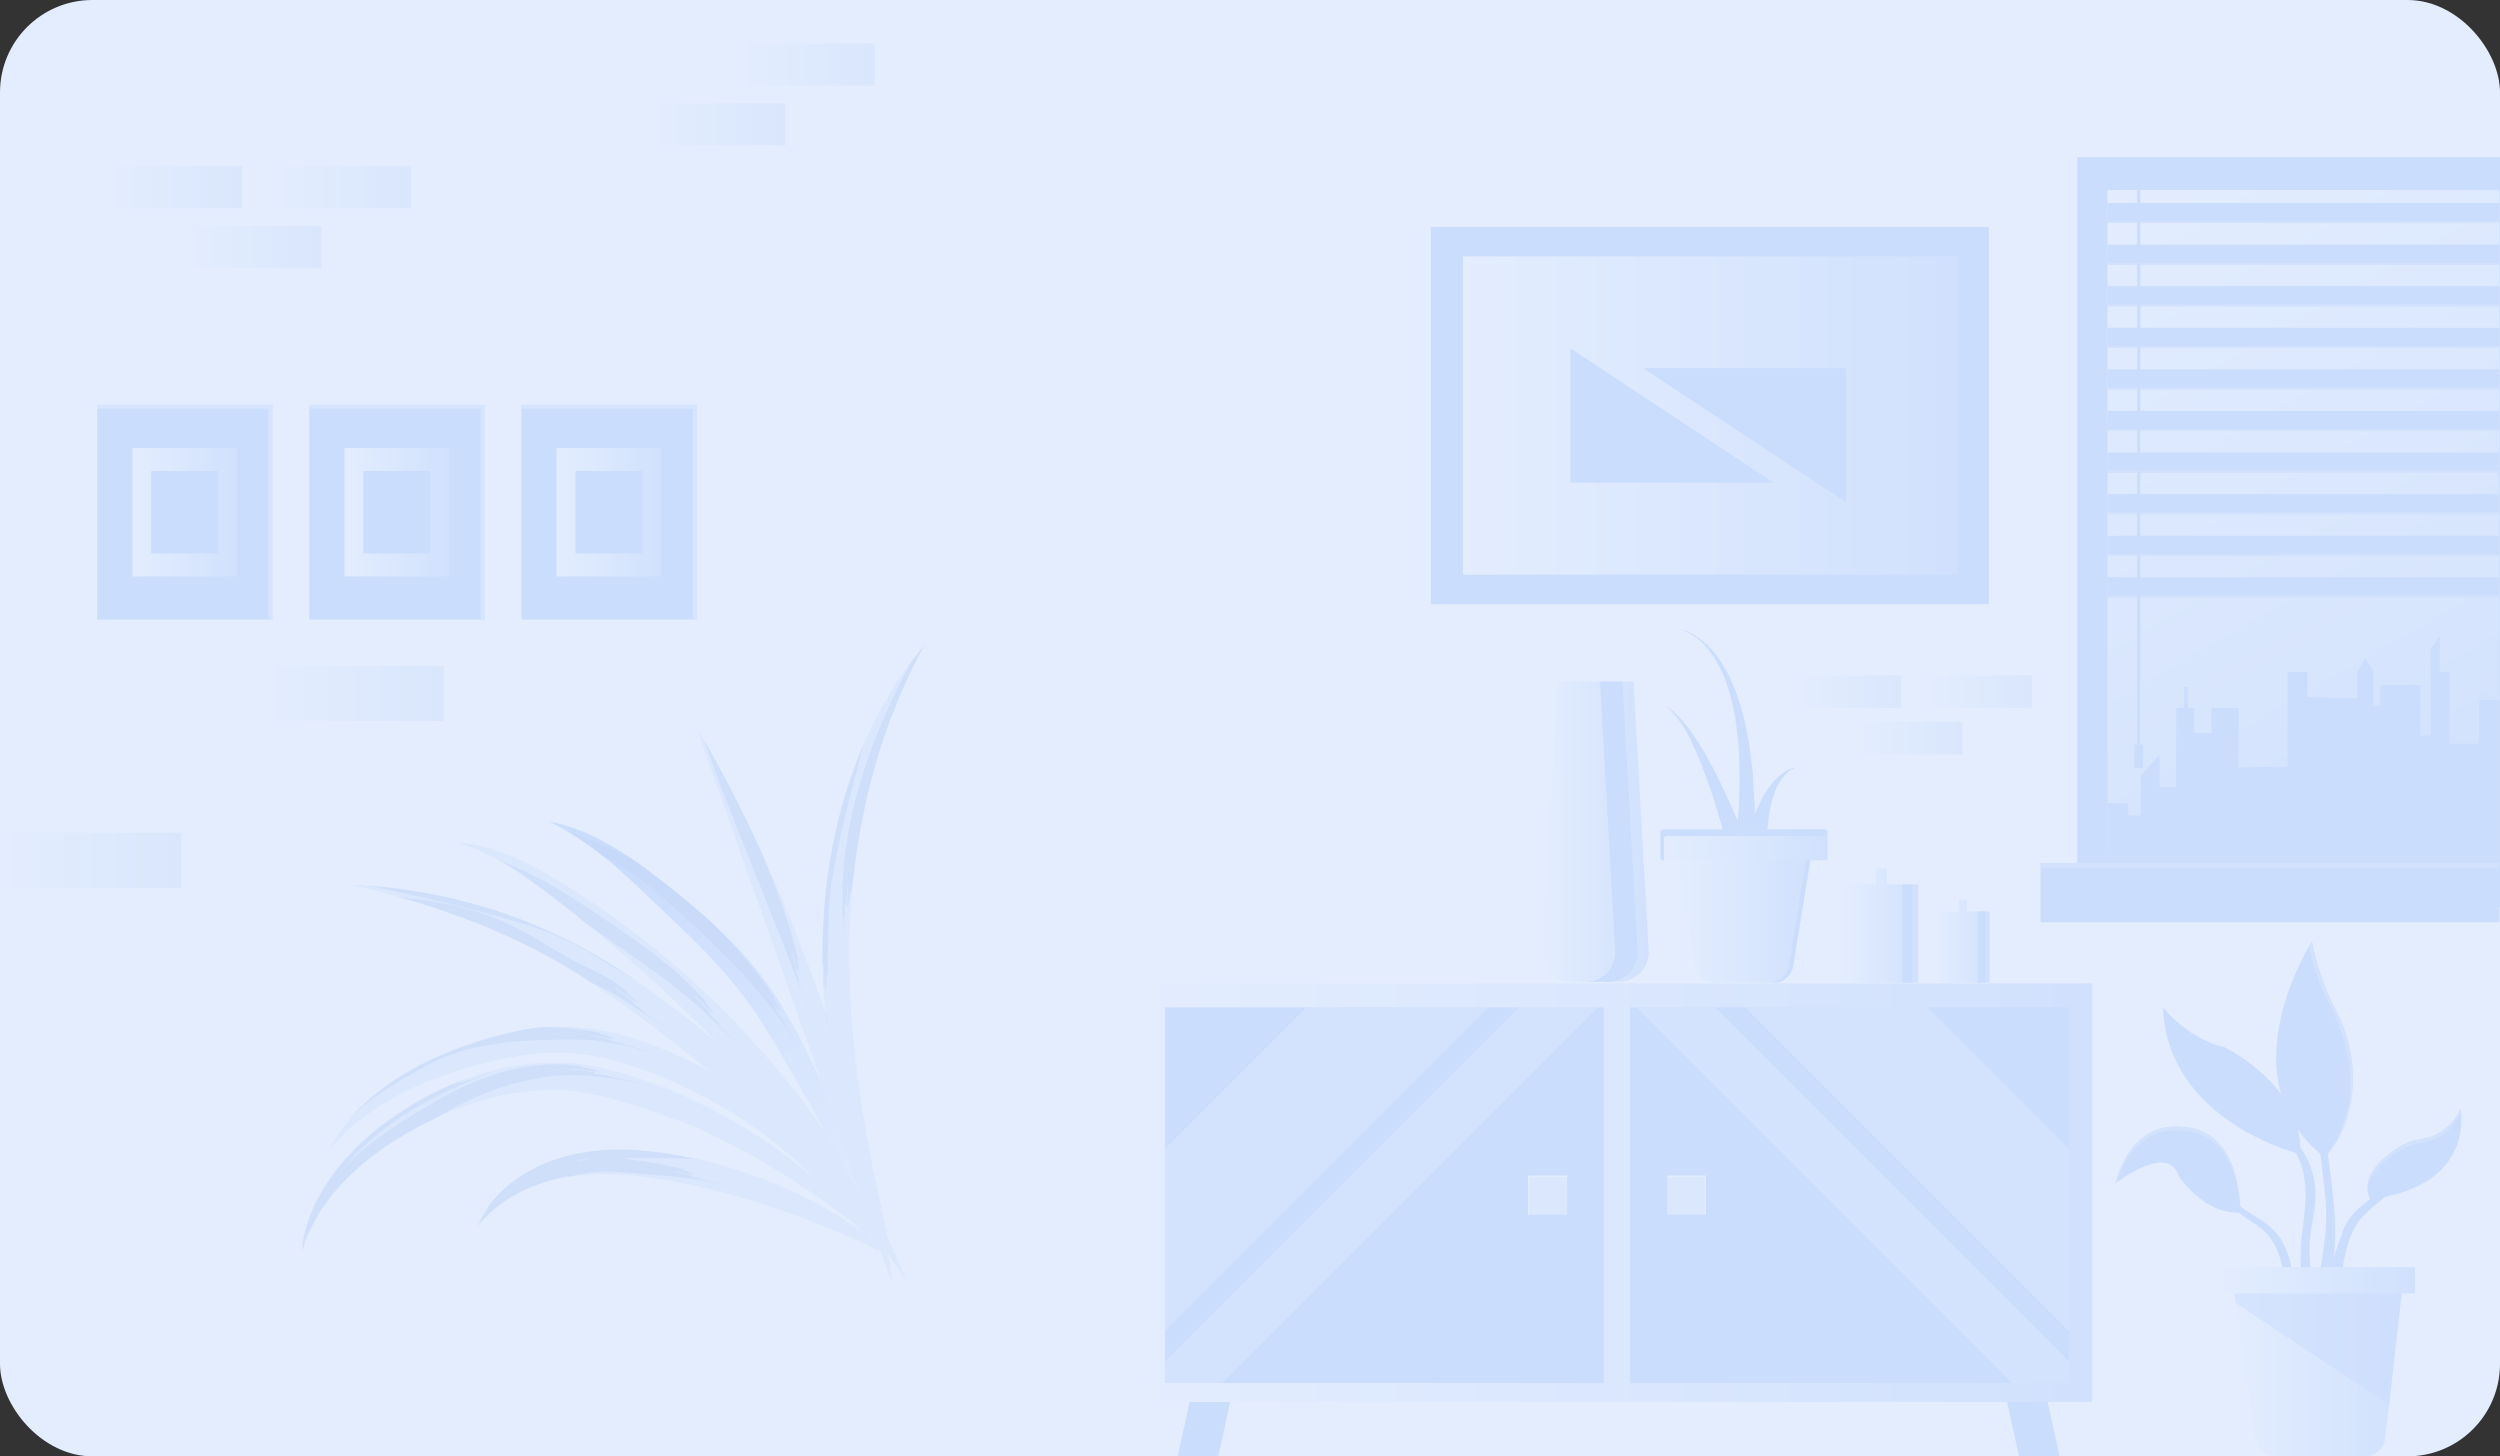 <?xml version="1.0" encoding="UTF-8"?> <svg xmlns="http://www.w3.org/2000/svg" xmlns:xlink="http://www.w3.org/1999/xlink" viewBox="0 0 404.56 235.67"><rect x="0" y="0" width="404.56" height="235.67" fill="#333333" stroke="none"/> <defs> <style>.cls-1{fill:#e3edfe;}.cls-2,.cls-6{opacity:0.5;}.cls-3{fill:#d1e1fc;}.cls-4{fill:url(#linear-gradient);}.cls-5,.cls-6{fill:#a7c1ee;}.cls-17,.cls-7{fill:#b3cdfa;}.cls-8{fill:url(#linear-gradient-2);}.cls-9{opacity:0.34;}.cls-10{fill:url(#linear-gradient-3);}.cls-11{fill:url(#linear-gradient-4);}.cls-12{fill:url(#linear-gradient-5);}.cls-13{fill:url(#linear-gradient-6);}.cls-14{fill:url(#linear-gradient-7);}.cls-15{fill:#c2d7fb;}.cls-16{fill:url(#linear-gradient-8);}.cls-17{opacity:0.57;}.cls-18{fill:url(#linear-gradient-9);}.cls-19{fill:url(#linear-gradient-10);}.cls-20{fill:url(#linear-gradient-11);}.cls-21{fill:#cadcfb;}.cls-22{fill:url(#linear-gradient-12);}.cls-23{fill:url(#linear-gradient-13);}.cls-24{fill:url(#linear-gradient-14);}.cls-25{fill:url(#linear-gradient-15);}.cls-26{fill:url(#linear-gradient-16);}.cls-27{fill:url(#linear-gradient-17);}.cls-28{fill:url(#linear-gradient-18);}.cls-29{fill:url(#linear-gradient-19);}.cls-30{fill:url(#linear-gradient-20);}.cls-31{fill:url(#linear-gradient-21);}.cls-32{fill:url(#linear-gradient-22);}.cls-33{fill:url(#linear-gradient-23);}.cls-34{fill:url(#linear-gradient-24);}</style> <linearGradient id="linear-gradient" x1="2377.07" y1="-2845.79" x2="2363.62" y2="-2924.54" gradientTransform="matrix(0.88, -0.47, 0.47, 0.88, -603.21, 3824.98)" gradientUnits="userSpaceOnUse"> <stop offset="0" stop-color="#e3edfe"></stop> <stop offset="1" stop-color="#b3cdfa"></stop> </linearGradient> <linearGradient id="linear-gradient-2" x1="184.39" y1="193.01" x2="338.59" y2="193.01" gradientUnits="userSpaceOnUse"> <stop offset="0" stop-color="#e3edfe"></stop> <stop offset="1" stop-color="#bfd5fb"></stop> </linearGradient> <linearGradient id="linear-gradient-3" x1="249.58" y1="134.59" x2="266.84" y2="134.59" xlink:href="#linear-gradient-2"></linearGradient> <linearGradient id="linear-gradient-4" x1="271.39" y1="148.96" x2="293.06" y2="148.96" xlink:href="#linear-gradient-2"></linearGradient> <linearGradient id="linear-gradient-5" x1="268.69" y1="136.73" x2="295.75" y2="136.73" xlink:href="#linear-gradient-2"></linearGradient> <linearGradient id="linear-gradient-6" x1="236.74" y1="67.24" x2="316.66" y2="67.24" xlink:href="#linear-gradient-2"></linearGradient> <linearGradient id="linear-gradient-7" x1="340.71" y1="29.31" x2="404.91" y2="141.43" xlink:href="#linear-gradient-2"></linearGradient> <linearGradient id="linear-gradient-8" x1="361.1" y1="220.96" x2="388.99" y2="220.96" xlink:href="#linear-gradient-2"></linearGradient> <linearGradient id="linear-gradient-9" x1="359.28" y1="207.19" x2="390.81" y2="207.19" xlink:href="#linear-gradient-2"></linearGradient> <linearGradient id="linear-gradient-10" x1="298.54" y1="149.79" x2="310.42" y2="149.79" xlink:href="#linear-gradient-2"></linearGradient> <linearGradient id="linear-gradient-11" x1="313.34" y1="152.33" x2="321.96" y2="152.33" xlink:href="#linear-gradient-2"></linearGradient> <linearGradient id="linear-gradient-12" x1="90.07" y1="82.89" x2="107.02" y2="82.89" xlink:href="#linear-gradient-2"></linearGradient> <linearGradient id="linear-gradient-13" x1="55.75" y1="82.89" x2="72.7" y2="82.89" xlink:href="#linear-gradient-2"></linearGradient> <linearGradient id="linear-gradient-14" x1="21.43" y1="82.89" x2="38.38" y2="82.89" xlink:href="#linear-gradient-2"></linearGradient> <linearGradient id="linear-gradient-15" x1="17.01" y1="30.28" x2="39.18" y2="30.28" gradientUnits="userSpaceOnUse"> <stop offset="0" stop-color="#e3edfe"></stop> <stop offset="1" stop-color="#d9e6fc"></stop> </linearGradient> <linearGradient id="linear-gradient-16" x1="29.82" y1="39.98" x2="52" y2="39.98" xlink:href="#linear-gradient-15"></linearGradient> <linearGradient id="linear-gradient-17" x1="42.73" y1="112.22" x2="71.81" y2="112.22" xlink:href="#linear-gradient-15"></linearGradient> <linearGradient id="linear-gradient-18" x1="0.24" y1="139.23" x2="29.32" y2="139.23" xlink:href="#linear-gradient-15"></linearGradient> <linearGradient id="linear-gradient-19" x1="44.33" y1="30.28" x2="66.51" y2="30.28" xlink:href="#linear-gradient-15"></linearGradient> <linearGradient id="linear-gradient-20" x1="104.88" y1="20.13" x2="127.06" y2="20.13" xlink:href="#linear-gradient-15"></linearGradient> <linearGradient id="linear-gradient-21" x1="119.39" y1="10.43" x2="141.57" y2="10.43" xlink:href="#linear-gradient-15"></linearGradient> <linearGradient id="linear-gradient-22" x1="290.48" y1="111.93" x2="307.66" y2="111.93" xlink:href="#linear-gradient-15"></linearGradient> <linearGradient id="linear-gradient-23" x1="300.41" y1="119.43" x2="317.58" y2="119.43" xlink:href="#linear-gradient-15"></linearGradient> <linearGradient id="linear-gradient-24" x1="311.65" y1="111.93" x2="328.82" y2="111.93" xlink:href="#linear-gradient-15"></linearGradient> </defs> <title>Ресурс 4</title> <g id="Слой_2" data-name="Слой 2"> <g id="Graphics"> <g id="room"> <rect class="cls-1" width="404.56" height="235.67" rx="14.96" ry="14.96"></rect> <g id="_Группа_" data-name="&lt;Группа&gt;" class="cls-2"> <path id="_Контур_" data-name="&lt;Контур&gt;" class="cls-3" d="M48.74,202.63l.16-1.28a13.63,13.63,0,0,1,.29-1.53c.07-.3.13-.63.23-1l.34-1.08a24.68,24.68,0,0,1,2.41-5.24,33.75,33.75,0,0,1,4.59-6c.46-.52,1-1,1.5-1.49s1.08-1,1.63-1.47c1.14-1,2.36-1.9,3.66-2.8l1-.68,1-.65.52-.33.53-.32,1-.61c1.46-.85,3-1.6,4.55-2.33A45.74,45.74,0,0,1,77.12,174a38.76,38.76,0,0,1,5.3-1.37A37.46,37.46,0,0,1,88,172l1.42,0,1.42,0h.36l.36,0,.33,0,.37,0c.49,0,.95.1,1.42.16a55.34,55.34,0,0,1,10.68,2.7c1.68.59,3.42,1.23,5,1.93l1.21.51,1.19.54c.79.37,1.58.72,2.33,1.12a84.64,84.64,0,0,1,8.53,4.88c2.63,1.68,5,3.45,7.11,5.13,1,.86,2.07,1.66,3,2.49l1.35,1.19,1.24,1.16c.81.74,1.55,1.45,2.21,2.13l1,1,.85.9c1.09,1.13,1.89,2.07,2.45,2.7l.84,1-1-.8-1.2-1-1.65-1.28-1-.76-1.09-.8-1.17-.88c-.4-.3-.83-.6-1.27-.92l-1.36-1-1.46-1c-1-.69-2.06-1.38-3.17-2.11-2.23-1.42-4.67-2.93-7.33-4.37s-5.48-2.9-8.48-4.2c-.74-.35-1.52-.63-2.28-1L109,181.1l-1.18-.45c-.79-.3-1.58-.61-2.37-.86l-1.19-.41c-.4-.14-.79-.28-1.22-.4a57.54,57.54,0,0,0-10-2.41l-1.24-.15-.3,0-.33,0-.31,0h-.31l-1.25,0H88.12a37.35,37.35,0,0,0-5,.47,46.15,46.15,0,0,0-9.46,2.69c-1.49.6-3,1.26-4.34,1.93l-1.07.54-.51.26-.5.28-1,.55-1,.57a47.24,47.24,0,0,0-6.84,4.83,36.63,36.63,0,0,0-4.95,5.07,28,28,0,0,0-3,4.63l-.48,1c-.15.31-.26.61-.38.88a13.24,13.24,0,0,0-.55,1.44Z"></path> <path id="_Контур_2" data-name="&lt;Контур&gt;" class="cls-3" d="M53.18,186.19l.6-1.06.33-.57c.12-.21.28-.43.44-.67a18.86,18.86,0,0,1,1.17-1.62l.74-.93c.27-.32.57-.63.87-1a14.1,14.1,0,0,1,1-1c.35-.34.72-.7,1.1-1.06a39.63,39.63,0,0,1,5.68-4.22,51,51,0,0,1,7.48-3.77,66.67,66.67,0,0,1,8.88-2.89,44.23,44.23,0,0,1,4.92-1c.85-.12,1.71-.21,2.58-.27l.66,0,.69,0h1.28A39.77,39.77,0,0,1,102,167.88c.84.25,1.67.53,2.49.81l.61.22.35.13.29.11,1.17.46c.78.31,1.56.6,2.36,1s1.6.71,2.37,1.09l2.27,1.16c.75.39,1.47.83,2.2,1.24l1.08.63,1,.67,1,.67c.35.22.68.44,1,.69a68.55,68.55,0,0,1,7.3,5.82c1.06,1,2.13,2,3.06,3l1.39,1.5,1.28,1.51c.85,1,1.56,2,2.27,2.91.36.46.67.94,1,1.4l.9,1.34c1.12,1.76,2,3.33,2.7,4.66s1.15,2.39,1.48,3.11l.49,1.12-.7-1c-.45-.65-1.1-1.61-2-2.78s-2-2.56-3.31-4.12-2.87-3.22-4.67-4.94L130.15,189l-1.47-1.31c-1-.91-2.08-1.75-3.16-2.65a77.55,77.55,0,0,0-15.62-9.55c-1.47-.64-2.87-1.27-4.48-1.86l-1.18-.45-.29-.11-.24-.08-.58-.2c-.77-.26-1.54-.51-2.32-.74a39,39,0,0,0-9.31-1.71H89.16c-.77,0-1.54.07-2.3.15-1.53.15-3.05.4-4.56.69a68.4,68.4,0,0,0-16,5.11,44.76,44.76,0,0,0-5.85,3.33c-.81.59-1.59,1.12-2.26,1.68-.34.28-.67.53-1,.79l-.85.77c-.55.48-1,1-1.39,1.36-.2.2-.39.38-.55.57l-.43.5Z"></path> <path id="_Контур_3" data-name="&lt;Контур&gt;" class="cls-3" d="M56.91,143.19l1.25.06c.81,0,2,.11,3.53.26s3.37.34,5.47.7c1.05.16,2.17.38,3.35.59s2.41.51,3.68.82a83.62,83.62,0,0,1,17,6.15l.56.27.14.07.16.08.27.14,1.09.57c.73.39,1.49.82,2.24,1.24,1.48.85,3,1.73,4.41,2.68,2.93,1.87,5.78,3.92,8.57,6s5.5,4.31,8.13,6.49c1.32,1.09,2.61,2.17,3.9,3.26s2.56,2.19,3.77,3.34a64.17,64.17,0,0,1,6.45,7.11c1.87,2.38,3.54,4.65,5,6.8.75,1.08,1.45,2.12,2.1,3.13s1.24,2,1.78,2.89c1.1,1.83,2,3.48,2.63,4.85s1.14,2.48,1.46,3.23l.46,1.16-.68-1-.83-1.25-1.15-1.66c-.87-1.24-2-2.7-3.26-4.35s-2.81-3.46-4.5-5.42c-.85-1-1.72-2-2.66-3s-1.88-2.12-2.88-3.19a74,74,0,0,0-6.54-6.37q-1.81-1.53-3.77-3.07l-4-3.13c-2.68-2.1-5.37-4.25-8.11-6.31s-5.49-4.09-8.26-6c-1.39-.94-2.78-1.84-4.17-2.71-.7-.42-1.37-.84-2.08-1.25l-1.07-.62-.26-.15-.11-.07-.13-.07-.52-.29A107.91,107.91,0,0,0,73.47,148c-4.84-1.75-9-2.89-11.93-3.67-1.47-.36-2.62-.68-3.42-.86Z"></path> <path id="_Контур_4" data-name="&lt;Контур&gt;" class="cls-3" d="M74.19,136.4l.3,0c.2,0,.49,0,.87.08a23.46,23.46,0,0,1,3.28.65,32.66,32.66,0,0,1,4.91,1.77,60.93,60.93,0,0,1,6,3.15c.57.33,1.06.65,1.61,1l1.64,1,1.69,1.07,1.73,1.17L98,147.53c.6.41,1.21.83,1.8,1.27,1.19.87,2.4,1.78,3.63,2.7,2.41,1.91,4.89,3.9,7.29,6.06,1.23,1.05,2.41,2.17,3.6,3.3l1.78,1.69,1.73,1.75,1.72,1.76c.57.59,1.11,1.2,1.67,1.8,1.1,1.21,2.22,2.39,3.25,3.64s2.1,2.44,3.08,3.68l2.88,3.69c.91,1.24,1.8,2.46,2.65,3.67l.64.9.61.91,1.18,1.78,1.14,1.74c.37.58.72,1.15,1.06,1.72.68,1.14,1.35,2.22,2,3.28l1.7,3.09c.53,1,1,1.91,1.47,2.81.87,1.79,1.66,3.34,2.22,4.65s1,2.34,1.31,3l.45,1.08-.67-1c-.42-.63-1.07-1.55-1.84-2.74-.38-.6-.83-1.24-1.33-1.94s-1-1.46-1.57-2.27c-.28-.4-.56-.83-.86-1.25l-.95-1.31-2-2.82-2.26-3c-.4-.52-.78-1.06-1.19-1.59L132.82,188c-1.67-2.2-3.54-4.43-5.44-6.77l-3-3.48c-.49-.6-1-1.16-1.55-1.74l-1.57-1.76c-1-1.2-2.16-2.31-3.24-3.49-.55-.58-1.08-1.18-1.64-1.74l-1.69-1.71L113,165.63,111.3,164c-1.16-1.1-2.27-2.24-3.44-3.29l-1.73-1.6c-.57-.54-1.14-1.07-1.72-1.57l-3.43-3c-1.15-1-2.29-1.91-3.39-2.85s-2.23-1.79-3.29-2.67l-1.58-1.28-1.59-1.21-3-2.3c-1.93-1.45-3.72-2.72-5.36-3.76A38.7,38.7,0,0,0,78.35,138a30.92,30.92,0,0,0-3-1.21Z"></path> <path id="_Контур_5" data-name="&lt;Контур&gt;" class="cls-4" d="M88.86,132.94l.92.19c.3.06.66.15,1.09.27l.7.19.77.25a30.76,30.76,0,0,1,3.84,1.57,45.35,45.35,0,0,1,4.69,2.66c1.66,1.07,3.4,2.31,5.17,3.67s3.6,2.81,5.48,4.38,3.78,3.24,5.63,5.05a64.65,64.65,0,0,1,5.34,5.84,56.3,56.3,0,0,1,4.49,6.56c.67,1.12,1.29,2.24,1.88,3.35l.88,1.66.83,1.63c1.1,2.19,2.09,4.32,3,6.37s1.69,4,2.39,5.82,1.29,3.5,1.79,5,.89,2.82,1.22,3.91.54,2,.7,2.54l.23.91-.46-.81c-.28-.54-.74-1.31-1.26-2.31l-4.49-8.19c-.93-1.69-1.94-3.51-3-5.42s-2.24-3.93-3.44-6l-1.86-3.14q-1-1.57-1.94-3.15a65.94,65.94,0,0,0-4.29-6c-.77-1-1.57-1.93-2.4-2.85s-1.67-1.85-2.53-2.74-1.73-1.76-2.6-2.63L109,149l-5-4.76c-1.6-1.51-3.12-2.9-4.56-4.14a52.58,52.58,0,0,0-7.4-5.45c-.48-.28-.92-.53-1.3-.74s-.71-.39-1-.52Z"></path> <path id="_Контур_6" data-name="&lt;Контур&gt;" class="cls-3" d="M112.94,118.11l.55.92c.35.61.88,1.49,1.51,2.63s1.42,2.52,2.26,4.13l1.35,2.57c.47.91.94,1.87,1.44,2.87s1,2,1.53,3.14l1.58,3.38c1.08,2.32,2.15,4.81,3.25,7.37.54,1.29,1.08,2.6,1.62,3.94s1.07,2.69,1.6,4.06c1.08,2.73,2.07,5.54,3.09,8.34s1.94,5.64,2.81,8.44c.45,1.4.89,2.78,1.29,4.17l1.2,4.08c.75,2.69,1.46,5.3,2.08,7.79l.88,3.63.77,3.4.67,3.14.55,2.84c.35,1.78.61,3.35.81,4.64s.35,2.31.46,3l.15,1.06-.39-1c-.24-.66-.62-1.61-1.05-2.84l-1.6-4.42-2-5.73-10.69-30.76-10.88-30.69-2-5.74L114.22,122c-.43-1.23-.73-2.21-1-2.88Z"></path> <path id="_Контур_7" data-name="&lt;Контур&gt;" class="cls-3" d="M144.52,204,144,203c-.3-.7-.79-1.71-1.32-3l-.89-2.18c-.32-.8-.64-1.67-1-2.59s-.69-1.93-1.07-3-.72-2.17-1.1-3.33-.73-2.39-1.09-3.66-.72-2.59-1-4c-.69-2.72-1.29-5.63-1.82-8.66-.25-1.52-.5-3.06-.69-4.64s-.37-3.17-.52-4.78c-.27-3.23-.38-6.52-.38-9.82l.07-2.46c0-.8.08-1.64.12-2.47.07-1.67.27-3.29.43-4.9s.4-3.21.7-4.78c.14-.78.26-1.57.42-2.34l.49-2.29a80.47,80.47,0,0,1,2.46-8.57c.45-1.34,1-2.62,1.45-3.86.24-.62.52-1.21.78-1.8l.77-1.72c.56-1.1,1.07-2.16,1.6-3.16s1.07-1.91,1.57-2.77,1-1.64,1.5-2.36,1-1.36,1.36-1.94c.8-1.18,1.55-2,2-2.63l.74-.91-.53,1c-.35.68-.88,1.65-1.48,2.93-.3.64-.66,1.33-1,2.11s-.71,1.62-1.1,2.51l-1.16,2.88-1.18,3.23c-.75,2.27-1.54,4.73-2.2,7.39s-1.28,5.46-1.81,8.38-.89,6-1.2,9.08c-.12,1.55-.25,3.13-.32,4.68,0,.78-.09,1.55-.1,2.37l-.05,2.39c0,3.17.07,6.35.23,9.47s.47,6.2.82,9.17.75,5.84,1.21,8.56.92,5.28,1.37,7.65l.69,3.4.65,3.06,1.11,5,.73,3.21Z"></path> <path id="_Контур_8" data-name="&lt;Контур&gt;" class="cls-3" d="M144.51,203.38l-.76-.35-2.14-1-1.52-.7c-.56-.24-1.16-.52-1.8-.8-1.29-.56-2.74-1.19-4.33-1.84s-3.32-1.32-5.16-2-3.79-1.32-5.82-2-4.14-1.23-6.3-1.79-4.36-1.07-6.58-1.49l-.41-.09-.41-.08-.85-.16-1.64-.28c-1.1-.17-2.2-.34-3.29-.46a48.71,48.71,0,0,0-6.37-.34c-1,0-2,.09-3,.17-.49,0-1,.1-1.45.18l-.36.05h-.06l-.09,0-.19,0-.74.13c-.88.18-1.77.39-2.62.65a25.23,25.23,0,0,0-2.42.85,23.08,23.08,0,0,0-6.85,4.24A21.66,21.66,0,0,0,77.7,198l-.55.63.34-.77c.11-.26.27-.55.47-.91a12.14,12.14,0,0,1,.72-1.18,19,19,0,0,1,2.43-2.9,21.6,21.6,0,0,1,3.94-3,24.92,24.92,0,0,1,2.53-1.33,26.5,26.5,0,0,1,2.89-1.11,30.84,30.84,0,0,1,6.45-1.26,34,34,0,0,1,3.46-.15c1.17,0,2.35,0,3.53.15s2.36.22,3.54.4l1.77.28.86.15.44.08.43.09c2.32.46,4.62,1,6.85,1.7l1.66.51c.55.17,1.09.37,1.63.55,1.08.36,2.13.77,3.17,1.16,2.05.83,4,1.69,5.82,2.6.91.44,1.77.92,2.61,1.37s1.63.92,2.39,1.37,1.47.9,2.14,1.35,1.3.86,1.88,1.28,1.12.81,1.62,1.18l1.34,1c.82.62,1.4,1.17,1.82,1.52Z"></path> <g id="_Группа_2" data-name="&lt;Группа&gt;" class="cls-2"> <path id="_Контур_9" data-name="&lt;Контур&gt;" class="cls-5" d="M149.05,105.43l.53-1-.74.91c-.32.42-.79,1-1.31,1.64q-1.62,3-3.09,6.14A97.25,97.25,0,0,0,139.4,126a70.18,70.18,0,0,0-2.79,13.67,50.64,50.64,0,0,0,.43,13.78l.09.51v0a38.35,38.35,0,0,1-.57-5.7c0-.52.1.52.12,0s0-1.56,0-2.08.14.53.23,0,.18-2.59.3-3.1c.1-.77.11-.51.06.13l-.18,2.45c.08-.51-.05,1,0,1s.1,0,.16-.25.14-.77.3-1.79c.08-.51.12,0,.18,0,.12-1,.26-2,.42-3,.26-2.34.57-4.64,1-6.87.53-2.92,1.1-5.74,1.81-8.38s1.45-5.11,2.2-7.39l1.18-3.23,1.16-2.88c.39-.89.77-1.73,1.1-2.51s.7-1.47,1-2.11C148.17,107.08,148.71,106.1,149.05,105.43Z"></path> <path id="_Контур_10" data-name="&lt;Контур&gt;" class="cls-5" d="M134.15,147.11a40.26,40.26,0,0,1,.57-5.27c.3-1.74.67-3.47,1-5.19.6-2.85,1.38-6,2.18-9.08l1.85-7.14c-.18.4-.36.81-.52,1.23-.49,1.24-1,2.52-1.45,3.86a80.46,80.46,0,0,0-2.46,8.57l-.49,2.29c-.17.77-.28,1.55-.42,2.34-.3,1.57-.48,3.17-.7,4.78s-.35,3.24-.43,4.9c0,.83-.11,1.67-.12,2.47l-.07,2.46c0,2.16.05,4.31.16,6.45,0,0,0,0,.06-.16,0-.59-.16-2.92-.1-3.5,0-.88,0-.59.08.14l.14,2.77c0-.59.07,1.16.13,1.16s.16,0,.19-2.34c0-.58.12,0,.18,0,0-1.74,0-3.51.07-5.32S134.07,148.89,134.15,147.11Z"></path> <path id="_Контур_11" data-name="&lt;Контур&gt;" class="cls-5" d="M133.51,163.4l.06.66a28.85,28.85,0,0,0,1.14,3.61l.22.54h0A29,29,0,0,1,133.51,163.4Z"></path> <path id="_Контур_12" data-name="&lt;Контур&gt;" class="cls-5" d="M134.94,168.22h0l0,.14Z"></path> </g> <g id="_Группа_3" data-name="&lt;Группа&gt;" class="cls-2"> <path id="_Контур_13" data-name="&lt;Контур&gt;" class="cls-5" d="M121.5,139.57c1.59,4,3.19,7.93,4.74,11.9s3.06,7.94,4.57,11.91l.18.45v0c-.34-.91-.66-1.82-1-2.68s-.59-1.65-.81-2.34c-.16-.46.23.43.12,0s-.45-1.38-.61-1.83.3.41.22-.07-.7-2.31-.79-2.79c-.19-.7-.09-.48.11.09s.48,1.5.69,2.19c-.09-.48.28.93.33.91s.18-.05-.24-2c-.1-.48.11,0,.17-.05-.35-1.42-.77-2.84-1.18-4.29s-.88-2.89-1.39-4.32c-1-2.87-2.09-5.69-3.25-8.36l0-.09-.21-.47-1.58-3.38c-.52-1.09-1-2.13-1.53-3.14s-1-2-1.44-2.87l-1.35-2.57c-.85-1.61-1.62-3-2.26-4.13-.37-.68-.71-1.26-1-1.75q1.34,3.88,2.81,7.73C118.32,131.63,119.91,135.6,121.5,139.57Z"></path> <path id="_Контур_14" data-name="&lt;Контур&gt;" class="cls-5" d="M131,163.88l0,.07Z"></path> </g> <path id="_Контур_15" data-name="&lt;Контур&gt;" class="cls-6" d="M114.18,148.4c-.89-.79-1.78-1.56-2.67-2.3-1.87-1.57-3.71-3-5.48-4.38-1.32-1-2.61-2-3.87-2.81A46.4,46.4,0,0,0,96,136.08c-1.3-.52-3.29-1.32-4.57-1.76l.25.15.6.23-.53-.19.19.11a47.51,47.51,0,0,1,5.52,3.89l1.1.59a41.74,41.74,0,0,1,6.08,4c1.89,1.53,3.76,3.21,5.62,4.86a137.9,137.9,0,0,1,10.61,10.42,75.87,75.87,0,0,1,8.85,11.86l.3.48.06.13-.06-.13c-1.12-2-2.35-3.85-3.27-5.27-.31-.47.38.43.1-.07s-1-1.39-1.27-1.86.45.38.19-.13c-.13-.25-.53-.84-.93-1.42s-.84-1.14-1-1.39c-.48-.7-.29-.49.14.07s1.09,1.48,1.57,2.18c-.14-.25,0,0,.22.28a6,6,0,0,0,.44.64c.08-.05.18-.12-1-2.08-.29-.5.1-.07.14-.1a63,63,0,0,0-6.47-8.36C117.44,151.53,115.83,149.92,114.18,148.4Z"></path> <g id="_Группа_4" data-name="&lt;Группа&gt;" class="cls-2"> <path id="_Контур_16" data-name="&lt;Контур&gt;" class="cls-5" d="M120.58,170h0l.09.1Z"></path> <path id="_Контур_17" data-name="&lt;Контур&gt;" class="cls-5" d="M109.28,159.75c3.81,3,7.31,6.51,10.89,9.86l.41.38h0c-1.61-1.56-3.21-3.12-4.38-4.31-.4-.39.45.34.09-.08L114.71,164c-.34-.45.51.29.17-.16s-1.95-2-2.31-2.43c-.58-.6-.36-.43.15,0s1.31,1.27,1.89,1.87c-.35-.44.77.81.81.78s.15-.14-1.31-1.85c-.36-.43.08-.09.13-.13a58.85,58.85,0,0,0-7.66-7.11c-2.79-2.16-5.62-4.17-8.42-6-2.33-1.56-4.89-3.32-7.56-4.92a59.16,59.16,0,0,0-8-4.08l-1.7-.72q.91.51,1.89,1.14c1.65,1,3.44,2.31,5.36,3.76l3,2.3,1.59,1.21L94.29,149l.45.36,2.56,1.8,6.07,4.27C105.39,156.81,107.38,158.23,109.28,159.75Z"></path> </g> <g id="_Группа_5" data-name="&lt;Группа&gt;" class="cls-2"> <path id="_Контур_18" data-name="&lt;Контур&gt;" class="cls-5" d="M109.19,163.31s0,0,0,0h0Z"></path> <path id="_Контур_19" data-name="&lt;Контур&gt;" class="cls-5" d="M109.08,167h0l0,0Z"></path> <path id="_Контур_20" data-name="&lt;Контур&gt;" class="cls-5" d="M109.08,167h0c-1.85-1.17-3.69-2.36-5-3.3-.45-.31.5.24.07-.1l-1.79-1.25c-.4-.38.54.19.14-.19s-2.18-1.64-2.61-2c-.67-.48-.42-.36.15,0s1.46,1,2.12,1.51c-.4-.37.87.66.9.62s.12-.15-1.55-1.59c-.42-.36.07-.1.1-.14-.65-.52-1.32-1-2-1.52a22.29,22.29,0,0,0-2.25-1.34c-1.54-.81-3.1-1.48-4.54-2.26-2.92-1.56-5.74-3.49-8.71-5a42.23,42.23,0,0,0-4-1.86,40.51,40.51,0,0,0-4.34-1.46,57,57,0,0,0-8.65-1.64c-.7-.08-1.59-.2-2.48-.29,2.52.71,5.53,1.62,8.87,2.83a107.9,107.9,0,0,1,15.9,7.15l.52.29.13.07.11.07.26.15,1.07.62c.71.41,1.38.83,2.08,1.25L96,159.18l.39.16a24.09,24.09,0,0,1,3.12,1.59c1,.61,2,1.28,3,1.93,2,1.31,4,2.6,6.09,3.85Z"></path> <path id="_Контур_21" data-name="&lt;Контур&gt;" class="cls-5" d="M61.69,143.5c-.76-.07-1.43-.13-2-.17,3.58.74,7.15,1.51,10.71,2.36,4.62,1.1,9.26,2.28,13.79,3.64a56.28,56.28,0,0,1,6.6,2.41A51.18,51.18,0,0,1,97,155.12c2,1.22,4,2.43,5.95,3.62-.95-.65-1.9-1.29-2.87-1.91-1.45-.95-2.94-1.83-4.41-2.68-.75-.42-1.51-.85-2.24-1.24l-1.09-.57L92,152.2l-.16-.08-.14-.07-.56-.27a83.61,83.61,0,0,0-17-6.15q-1.92-.47-3.68-.82c-1.18-.22-2.29-.43-3.35-.59C65.06,143.85,63.21,143.66,61.69,143.5Z"></path> <path id="_Контур_22" data-name="&lt;Контур&gt;" class="cls-5" d="M109.11,167l.07.05Z"></path> </g> <g id="_Группа_6" data-name="&lt;Группа&gt;" class="cls-2"> <path id="_Контур_23" data-name="&lt;Контур&gt;" class="cls-5" d="M106.84,171h0l.12.07Z"></path> <path id="_Контур_24" data-name="&lt;Контур&gt;" class="cls-5" d="M101,169.06c-.54-.12.56,0,0-.12l-1.09-.25-1.1-.22c-.53-.18.58,0,0-.23a13.72,13.72,0,0,0-1.65-.35c-.69-.12-1.39-.2-1.67-.27-.84-.13-.55-.13.15-.06s1.82.24,2.65.41c-.27-.08,0,0,.35,0a6,6,0,0,0,.76.15c0-.08.06-.23-2.16-.78-.56-.14,0-.12,0-.18a49.24,49.24,0,0,0-9.55-.94c-.49,0-1,.1-1.46.17a44.23,44.23,0,0,0-4.92,1,66.67,66.67,0,0,0-8.88,2.89,51,51,0,0,0-7.48,3.77,39.63,39.63,0,0,0-5.68,4.22c-.39.36-.75.72-1.1,1.06a14.1,14.1,0,0,0-1,1c-.3.34-.6.65-.87,1l0,0c.6-.63,1.22-1.23,1.87-1.8a44.45,44.45,0,0,1,5.92-4.24c1-.64,2.1-1.26,3.17-1.87s2.13-1.19,3.21-1.7a31.28,31.28,0,0,1,6.79-2.25,52.45,52.45,0,0,1,7.22-1c2.44-.17,4.91-.26,7.36-.24a37.75,37.75,0,0,1,14.34,2.52l.52.21h0A33.39,33.39,0,0,0,101,169.06Z"></path> </g> <g id="_Группа_7" data-name="&lt;Группа&gt;" class="cls-2"> <path id="_Контур_25" data-name="&lt;Контур&gt;" class="cls-5" d="M80.6,173.19h0l.11,0Z"></path> <path id="_Контур_26" data-name="&lt;Контур&gt;" class="cls-5" d="M105.57,175.77l.15,0-.15,0Z"></path> <path id="_Контур_27" data-name="&lt;Контур&gt;" class="cls-5" d="M48.77,202.43v.1h0c0-.05,0-.1,0-.15Z"></path> <path id="_Составной_контур_" data-name="&lt;Составной контур&gt;" class="cls-5" d="M98.64,174.26c-.63-.11.65,0,0-.12s-1.91-.32-2.55-.39.66-.07,0-.23a15,15,0,0,0-1.92-.28c-.8-.08-1.61-.13-1.94-.17-1-.07-.65-.09.16-.07a29.22,29.22,0,0,1,3.07.27c-.63-.15,1.28.19,1.29.15s0-.1-.3-.2a15.54,15.54,0,0,0-2.25-.49c-.65-.11,0-.12,0-.18a30.29,30.29,0,0,0-6.06-.25,32.72,32.72,0,0,0-6.13,1A45.77,45.77,0,0,0,70.87,178C68,179.64,65,181.51,62,183.58a40.11,40.11,0,0,0-7,6.11,43,43,0,0,1,5-5.21A51,51,0,0,1,69.53,178a80.61,80.61,0,0,1,10.66-4.66l.42-.16h0c-1.69.57-3.35,1.19-4.6,1.63-.41.16.39-.23,0-.12l-1.66.62c-.44.08.36-.3-.08-.22l-.33.09c-.58.24-1.15.48-1.71.74-1.58.73-3.08,1.48-4.55,2.33l-1,.61-.53.32-.52.33-1,.65-1,.68c-1.3.9-2.52,1.85-3.66,2.8-.55.5-1.11,1-1.63,1.47s-1,1-1.5,1.49a33.74,33.74,0,0,0-4.59,6,24.68,24.68,0,0,0-2.41,5.24l-.34,1.08c-.1.34-.16.67-.23,1a13.63,13.63,0,0,0-.29,1.53l-.07.55c0,.14,0,.31,0,.48l.06-.18c0-.38,0-.76.07-1.13,0,.41-.05.77-.06,1.09l.25-.75c0-.1.06-.2.1-.31s0-.16,0-.24c.14-.58.31-1.21.44-1.59l.05,0a.49.49,0,0,1,0,.11l-.08.28c-.07.23-.17.54-.25.85a.87.87,0,0,1,0,.19l.09-.23c.12-.45.27-.88.43-1.32-.16.44-.28.83-.38,1.19l.16-.39c.12-.28.23-.58.38-.88l.48-1a28,28,0,0,1,3-4.63,36.63,36.63,0,0,1,4.95-5.07,47.23,47.23,0,0,1,6.84-4.83l1-.57,1-.55.5-.28.51-.26,1.07-.54.54-.26c.86-.5,1.72-1,2.6-1.45a46.59,46.59,0,0,1,15.75-5.51,35.83,35.83,0,0,1,8.36,0,69.58,69.58,0,0,1,8.34,1.49l.63.14h0C103.07,175.13,100.54,174.61,98.64,174.26ZM50,198.33c-.12.34-.24.68-.34,1,.11-.42.24-.84.38-1.25s.23-.62.36-.93.3-.68.45-1l.06,0C50.58,196.82,50.26,197.57,50,198.33Z"></path> </g> <g id="_Группа_8" data-name="&lt;Группа&gt;" class="cls-2"> <path id="_Составной_контур_2" data-name="&lt;Составной контур&gt;" class="cls-5" d="M117.61,191.85l.42.1h0c-1.65-.46-3.31-.8-4.56-1.07-.42-.08.43,0,0-.12s-1.25-.25-1.67-.32.45-.07,0-.23-2.09-.43-2.5-.57c-.63-.14-.41-.13.12-.05s1.37.24,2,.37c-.41-.15.84.19.84.14s0-.2-1.61-.7c-.41-.13,0-.12,0-.18a70.75,70.75,0,0,0-7.82-1.46c-.95-.13-1.91-.26-2.89-.34h.75l5.76,0c1.91,0,3.83,0,5.71.12l.25,0-1.58-.34-.43-.09-.44-.08-.86-.15-1.77-.28c-1.17-.18-2.36-.31-3.54-.4s-2.36-.15-3.53-.15a34,34,0,0,0-3.46.15,30.84,30.84,0,0,0-6.45,1.26,26.5,26.5,0,0,0-2.89,1.11A24.92,24.92,0,0,0,85,189.88a21.6,21.6,0,0,0-3.94,3,19,19,0,0,0-2.43,2.9l-.29.45a15.72,15.72,0,0,1,1.83-1.77A24.42,24.42,0,0,1,83.87,192c-.62.38-1.23.77-1.8,1.15s-1.28.83-1.93,1.36a6.65,6.65,0,0,0-1.41,1.5,8.82,8.82,0,0,1,.91-1,11.54,11.54,0,0,0-1.29,1.53,6.22,6.22,0,0,0-.77,1.55l.09-.1a6.54,6.54,0,0,1,.28-.65,6.25,6.25,0,0,1,.85-1.28l0,0a8,8,0,0,0-.85,1.26c-.09.17-.17.35-.25.53a22.38,22.38,0,0,1,1.58-1.6,23.07,23.07,0,0,1,6.85-4.24,25.22,25.22,0,0,1,2.42-.85c.85-.26,1.74-.47,2.62-.65l.74-.13.19,0,.09,0h.06l.35-.05a22.32,22.32,0,0,1,2.87-.59,19.34,19.34,0,0,1,2.65-.17c.9,0,1.81.06,2.74.14l5.62.46A70.47,70.47,0,0,1,117.61,191.85Zm-25.68-3.52h-.1c-.48,0-.33,0,.07-.08l.49-.06Zm2.88-.7c-.37.06-.74.14-1.11.23l-.51-.06a14.89,14.89,0,0,1,1.94-.27l.59,0Z"></path> <path id="_Контур_28" data-name="&lt;Контур&gt;" class="cls-5" d="M118,191.94h0l.1,0Z"></path> </g> </g> <g class="cls-2"> <polygon class="cls-7" points="197.14 235.66 190.58 235.66 193.95 220.35 200.51 220.35 197.14 235.66"></polygon> <polygon class="cls-7" points="326.72 235.66 333.29 235.66 329.92 220.35 323.36 220.35 326.72 235.66"></polygon> <rect class="cls-8" x="184.39" y="159.14" width="154.2" height="67.73"></rect> <rect class="cls-7" x="263.81" y="163.01" width="71" height="60.8"></rect> <g class="cls-9"> <polygon class="cls-1" points="334.82 220.3 277.53 163.01 264.77 163.01 325.57 223.81 334.82 223.81 334.82 220.3"></polygon> <polygon class="cls-1" points="311.91 163.01 282.41 163.01 334.82 215.42 334.82 185.92 311.91 163.01"></polygon> </g> <rect class="cls-3" x="269.73" y="190.25" width="6.32" height="6.32"></rect> <polygon class="cls-1" points="269.73 190.25 269.73 190.53 275.84 190.53 275.84 196.57 276.05 196.57 276.05 190.25 269.73 190.25"></polygon> <rect class="cls-7" x="188.5" y="163.01" width="71" height="60.8" transform="translate(448.01 386.82) rotate(180)"></rect> <g class="cls-9"> <polygon class="cls-1" points="188.5 220.3 245.79 163.01 258.55 163.01 197.75 223.81 188.5 223.81 188.5 220.3"></polygon> <polygon class="cls-1" points="211.41 163.01 240.91 163.01 188.5 215.42 188.5 185.92 211.41 163.01"></polygon> </g> <rect class="cls-3" x="247.27" y="190.25" width="6.32" height="6.32" transform="translate(500.86 386.82) rotate(180)"></rect> <polygon class="cls-1" points="253.59 190.25 253.59 190.53 247.48 190.53 247.48 196.57 247.27 196.57 247.27 190.25 253.59 190.25"></polygon> </g> <g id="_Группа_9" data-name="&lt;Группа&gt;" class="cls-2"> <g id="_Группа_10" data-name="&lt;Группа&gt;"> <path id="_Контур_29" data-name="&lt;Контур&gt;" class="cls-10" d="M254.38,158.88H262a4.8,4.8,0,0,0,4.79-5.07l-2.44-43.52H252l-2.44,43.52A4.8,4.8,0,0,0,254.38,158.88Z"></path> </g> <path id="_Контур_30" data-name="&lt;Контур&gt;" class="cls-7" d="M261.37,153.82l-2.44-43.52h3.64L265,153.82a4.8,4.8,0,0,1-4.79,5.07h-3.64A4.8,4.8,0,0,0,261.37,153.82Z"></path> </g> <g id="_Группа_11" data-name="&lt;Группа&gt;" class="cls-2"> <path id="_Контур_31" data-name="&lt;Контур&gt;" class="cls-7" d="M271.81,101.86a5.87,5.87,0,0,1,.63.13l.71.25.9.44,1,.66c.35.26.68.57,1.06.89a14.35,14.35,0,0,1,2.06,2.42,22.86,22.86,0,0,1,1.83,3.14,36.45,36.45,0,0,1,2.49,7.71c.26,1.38.61,2.79.74,4.21s.4,2.83.47,4.23l.23,4.1c.08,1.33,0,2.62,0,3.84s0,2.38,0,3.44l-.38,7.09-3.66-.26.95-7,.29-3.38c.08-1.2.25-2.47.28-3.78l.1-4c0-1.38-.09-2.77-.12-4.17s-.24-2.78-.39-4.16a34.81,34.81,0,0,0-1.81-7.66,21.5,21.5,0,0,0-1.53-3.15,13.37,13.37,0,0,0-1.82-2.46c-.34-.33-.64-.65-1-.92l-.94-.69-.85-.47-.68-.28A5.79,5.79,0,0,0,271.81,101.86Z"></path> <path id="_Контур_32" data-name="&lt;Контур&gt;" class="cls-7" d="M280.23,140.28s-.36-1.7-1-4.27-1.63-6-2.8-9.32c-.59-1.68-1.24-3.34-1.91-4.89-.36-.76-.68-1.51-1-2.2s-.69-1.35-1.08-1.93a17.74,17.74,0,0,0-1.07-1.57c-.38-.43-.68-.84-1-1.13l-1.05-.87,1.17.79c.35.27.7.65,1.14,1.07a19.5,19.5,0,0,1,1.3,1.5c.47.56.87,1.2,1.35,1.86s.88,1.4,1.35,2.14c.88,1.51,1.76,3.13,2.57,4.78a138.61,138.61,0,0,1,5.67,13.41Z"></path> <path id="_Контур_33" data-name="&lt;Контур&gt;" class="cls-7" d="M281.49,141.38s.16-1.25.54-3a43.08,43.08,0,0,1,1.9-6.51,24.18,24.18,0,0,1,1.61-3.35,13.11,13.11,0,0,1,1-1.46,8.14,8.14,0,0,1,1.09-1.22,5.27,5.27,0,0,1,1.12-.89,4,4,0,0,1,1-.54l1-.32-.86.45a3.32,3.32,0,0,0-.81.64,4.19,4.19,0,0,0-.83,1,6.55,6.55,0,0,0-.72,1.26,10.88,10.88,0,0,0-.58,1.48,21,21,0,0,0-.73,3.33,39.33,39.33,0,0,0-.28,6.36c.06,1.75.19,2.86.19,2.86Z"></path> <path id="_Контур_34" data-name="&lt;Контур&gt;" class="cls-11" d="M271.39,138.89l2.86,17.47A3.19,3.19,0,0,0,277.4,159H287a3.19,3.19,0,0,0,3.15-2.68l2.86-17.47Z"></path> <path class="cls-7" d="M292.34,138.89l-2.86,17.47a3.19,3.19,0,0,1-3.15,2.68H287a3.19,3.19,0,0,0,3.15-2.68l2.86-17.47Z"></path> <rect id="_Прямоугольник_" data-name="&lt;Прямоугольник&gt;" class="cls-12" x="268.69" y="134.24" width="27.05" height="4.99" rx="0.31" ry="0.31"></rect> <path class="cls-7" d="M269.26,135.73a.44.44,0,0,1,.44-.44h26v-.62a.44.44,0,0,0-.44-.44H269.13a.44.44,0,0,0-.44.44v4.11a.44.44,0,0,0,.44.44h.13Z"></path> </g> <g id="_Группа_12" data-name="&lt;Группа&gt;" class="cls-2"> <rect id="_Прямоугольник_2" data-name="&lt;Прямоугольник&gt;" class="cls-7" x="231.54" y="36.72" width="90.31" height="61.05"></rect> <rect id="_Прямоугольник_3" data-name="&lt;Прямоугольник&gt;" class="cls-13" x="236.74" y="41.49" width="79.92" height="51.5"></rect> <polygon id="_Контур_35" data-name="&lt;Контур&gt;" class="cls-7" points="298.77 81.31 298.77 81.31 265.88 59.57 298.77 59.57 298.77 81.31"></polygon> <polygon id="_Контур_36" data-name="&lt;Контур&gt;" class="cls-7" points="254.13 56.37 254.13 56.37 287.02 78.11 254.13 78.11 254.13 56.37"></polygon> </g> <g class="cls-2"> <rect class="cls-7" x="336.15" y="25.42" width="68.41" height="121.41"></rect> <rect class="cls-14" x="341.04" y="30.76" width="63.43" height="109.03"></rect> <rect class="cls-7" x="341.04" y="93.42" width="63.43" height="3.25"></rect> <rect class="cls-7" x="341.04" y="86.69" width="63.43" height="3.25"></rect> <rect class="cls-7" x="341.04" y="79.96" width="63.43" height="3.25"></rect> <rect class="cls-7" x="341.04" y="73.23" width="63.43" height="3.25"></rect> <rect class="cls-7" x="341.04" y="66.5" width="63.43" height="3.25"></rect> <rect class="cls-7" x="341.04" y="59.77" width="63.43" height="3.25"></rect> <rect class="cls-7" x="341.04" y="53.04" width="63.43" height="3.25"></rect> <rect class="cls-7" x="341.04" y="46.31" width="63.43" height="3.25"></rect> <rect class="cls-7" x="341.04" y="39.58" width="63.43" height="3.25"></rect> <rect class="cls-7" x="341.04" y="32.85" width="63.43" height="3.25"></rect> <rect class="cls-15" x="341.04" y="96.35" width="63.43" height="0.32"></rect> <rect class="cls-15" x="341.04" y="89.62" width="63.43" height="0.32"></rect> <rect class="cls-15" x="341.04" y="82.89" width="63.43" height="0.32"></rect> <rect class="cls-15" x="341.04" y="76.16" width="63.43" height="0.32"></rect> <rect class="cls-15" x="341.04" y="69.43" width="63.43" height="0.32"></rect> <rect class="cls-15" x="341.04" y="62.7" width="63.43" height="0.32"></rect> <rect class="cls-15" x="341.04" y="55.97" width="63.43" height="0.32"></rect> <rect class="cls-15" x="341.04" y="49.24" width="63.43" height="0.32"></rect> <rect class="cls-15" x="341.04" y="42.51" width="63.43" height="0.32"></rect> <rect class="cls-15" x="341.04" y="35.78" width="63.43" height="0.32"></rect> <rect class="cls-7" x="330.22" y="139.64" width="74.25" height="9.6"></rect> <rect class="cls-15" x="330.22" y="139.65" width="74.25" height="0.89"></rect> <rect class="cls-7" x="345.84" y="30.76" width="0.52" height="90.56"></rect> <rect class="cls-7" x="345.41" y="120.5" width="1.37" height="3.79"></rect> <polygon class="cls-7" points="341.04 129.99 341.04 139.68 404.47 139.68 404.47 113.25 401.18 113.25 401.18 120.32 396.41 120.32 396.41 108.75 394.8 108.75 394.8 102.97 393.33 105.05 393.37 119.02 391.72 119.02 391.68 110.86 385.24 110.86 385.24 114.19 384.04 114.19 384.04 108.53 382.79 106.5 381.46 108.75 381.46 112.97 373.38 112.83 373.38 108.75 370.19 108.75 370.19 124.06 362.21 124.21 362.29 114.55 357.87 114.55 357.87 118.62 355.1 118.62 355.1 114.55 354.06 114.55 354.06 111.15 353.44 111.15 353.44 114.55 352.18 114.55 352.12 127.39 349.5 127.39 349.44 122.22 346.42 125.48 346.42 131.97 344.4 131.97 344.4 129.99 341.04 129.99"></polygon> </g> <g class="cls-2"> <path class="cls-7" d="M372.22,186.76S350.74,181.62,350,163c0,0,4.08,5.17,9.88,6.43C359.84,169.39,372.85,175.59,372.22,186.76Z"></path> <path class="cls-7" d="M398.16,179.44s2.68,12.47-14.61,14.61c0,0-2.59-3.86,4.63-8.4a10,10,0,0,1,3.77-1.34A8.29,8.29,0,0,0,398.16,179.44Z"></path> <path class="cls-15" d="M388.18,186.28a10,10,0,0,1,3.77-1.34,8.29,8.29,0,0,0,6.22-4.88,9,9,0,0,1,.14,1.47,9.94,9.94,0,0,0-.14-2.1,8.29,8.29,0,0,1-6.22,4.88,10,10,0,0,0-3.77,1.34c-4.53,2.85-5.2,5.43-5.06,7C383.21,191.06,384.21,188.77,388.18,186.28Z"></path> <path class="cls-7" d="M374.11,152.38s-14.21,22.1,2,34.85c0,0,3.48-2.84,4.43-10A23.13,23.13,0,0,0,378,163.52,43.22,43.22,0,0,1,374.11,152.38Z"></path> <path class="cls-15" d="M378,163.52a43.22,43.22,0,0,1-3.85-11.13s0-.1-.53.89a40.24,40.24,0,0,0,3.37,9.36c2.21,4.22,3.82,10.06,3.2,14.78a18.87,18.87,0,0,1-4,9.82c.23.19-.24-.19,0,0,0,0,3.48-2.84,4.43-10A23.12,23.12,0,0,0,378,163.52Z"></path> <path class="cls-7" d="M353.16,182.39s-7.84-1.72-10.82,9.09c0,0,8.47-6.59,10.19-1.25,0,0,3.92,6.27,10,6C362.57,196.19,362.88,182.71,353.16,182.39Z"></path> <path class="cls-15" d="M353.16,183c8.46.27,9.32,10.52,9.4,13.17h0s.31-13.48-9.41-13.8c0,0-7.84-1.72-10.82,9.09l.24-.18C345.72,181.39,353.16,183,353.16,183Z"></path> <path class="cls-7" d="M360.79,194.64c1.33,1.8,3.15,2.74,4.91,4,3.8,2.82,4,8.09,4.3,12.43.07.9,1.43.93,1.42,0,0-3.55-.57-8.19-2.72-11.13-1.87-2.56-5.2-3.47-7.34-5.78-.28-.3-.83.11-.58.45Z"></path> <path class="cls-7" d="M368.32,182.89c5.53,4.64,5.12,9.81,4.25,16.37-.57,4.32-.38,9,1.47,13,.29.62,1.14.15,1-.44-.67-3.67-1.52-7.15-1.26-10.93.21-3,1.18-6,.86-9a13.52,13.52,0,0,0-5.84-9.59c-.39-.28-.89.36-.52.67Z"></path> <path class="cls-7" d="M375.43,181.76c-.39,4.87.93,9.68,1,14.55s-1.21,9.62-1.7,14.51a.45.45,0,0,0,.84.23c4.31-9.11,1.41-19.81.56-29.29a.36.36,0,0,0-.72,0Z"></path> <path class="cls-7" d="M387.83,191c-3.16,2.54-7.46,4.38-8.78,8.43-.84,2.56-3.61,8.92-1,11a.38.38,0,0,0,.64-.26c.11-3.67.65-8.82,2.65-12,1.69-2.66,5-4.26,7-6.91.21-.28-.22-.53-.45-.35Z"></path> <path id="_Контур_37" data-name="&lt;Контур&gt;" class="cls-16" d="M382.67,235.67H368.26a3.38,3.38,0,0,1-3.35-2.9l-3.82-26.52H389l-3,26.42A3.38,3.38,0,0,1,382.67,235.67Z"></path> <polygon id="_Контур_38" data-name="&lt;Контур&gt;" class="cls-17" points="386.62 227.38 388.7 208.81 361.47 208.81 361.76 210.82 386.62 227.38"></polygon> <rect id="_Прямоугольник_4" data-name="&lt;Прямоугольник&gt;" class="cls-18" x="359.28" y="205.04" width="31.52" height="4.28"></rect> </g> <g id="_Группа_13" data-name="&lt;Группа&gt;" class="cls-2"> <polygon class="cls-19" points="305.35 143.12 305.35 140.55 303.6 140.55 303.6 143.12 298.54 143.12 298.54 159.03 310.42 159.03 310.42 143.12 305.35 143.12"></polygon> <rect id="_Прямоугольник_5" data-name="&lt;Прямоугольник&gt;" class="cls-7" x="307.85" y="143.12" width="1.62" height="15.92"></rect> </g> <g id="_Группа_14" data-name="&lt;Группа&gt;" class="cls-2"> <polygon class="cls-20" points="318.28 147.5 318.28 145.63 317.02 145.63 317.02 147.5 313.34 147.5 313.34 159.03 321.96 159.03 321.96 147.5 318.28 147.5"></polygon> <rect id="_Прямоугольник_6" data-name="&lt;Прямоугольник&gt;" class="cls-7" x="320.1" y="147.49" width="1.17" height="11.54"></rect> </g> <g class="cls-2"> <rect id="_Прямоугольник_7" data-name="&lt;Прямоугольник&gt;" class="cls-7" x="84.37" y="65.51" width="28.35" height="34.76"></rect> <polygon class="cls-21" points="84.37 65.51 84.37 66.15 112.09 66.15 112.09 100.28 112.72 100.28 112.72 65.51 84.37 65.51"></polygon> <rect id="_Прямоугольник_8" data-name="&lt;Прямоугольник&gt;" class="cls-22" x="90.07" y="72.5" width="16.95" height="20.78"></rect> <rect id="_Прямоугольник_9" data-name="&lt;Прямоугольник&gt;" class="cls-7" x="93.11" y="76.23" width="10.87" height="13.33"></rect> <rect id="_Прямоугольник_10" data-name="&lt;Прямоугольник&gt;" class="cls-7" x="50.05" y="65.51" width="28.35" height="34.76"></rect> <polygon class="cls-21" points="50.05 65.51 50.05 66.15 77.77 66.15 77.77 100.28 78.4 100.28 78.4 65.51 50.05 65.51"></polygon> <rect id="_Прямоугольник_11" data-name="&lt;Прямоугольник&gt;" class="cls-23" x="55.75" y="72.5" width="16.95" height="20.78"></rect> <rect id="_Прямоугольник_12" data-name="&lt;Прямоугольник&gt;" class="cls-7" x="58.79" y="76.23" width="10.87" height="13.33"></rect> <rect id="_Прямоугольник_13" data-name="&lt;Прямоугольник&gt;" class="cls-7" x="15.73" y="65.51" width="28.35" height="34.76"></rect> <polygon class="cls-21" points="15.73 65.51 15.73 66.15 43.45 66.15 43.45 100.28 44.08 100.28 44.08 65.51 15.73 65.51"></polygon> <rect id="_Прямоугольник_14" data-name="&lt;Прямоугольник&gt;" class="cls-24" x="21.43" y="72.5" width="16.95" height="20.78"></rect> <rect id="_Прямоугольник_15" data-name="&lt;Прямоугольник&gt;" class="cls-7" x="24.47" y="76.23" width="10.87" height="13.33"></rect> </g> <rect class="cls-25" x="17.01" y="26.88" width="22.18" height="6.8"></rect> <rect class="cls-26" x="29.82" y="36.58" width="22.18" height="6.8"></rect> <rect class="cls-27" x="42.73" y="107.76" width="29.08" height="8.92"></rect> <rect class="cls-28" x="0.24" y="134.77" width="29.08" height="8.92"></rect> <rect class="cls-29" x="44.33" y="26.88" width="22.18" height="6.8"></rect> <rect class="cls-30" x="104.88" y="16.72" width="22.18" height="6.8"></rect> <rect class="cls-31" x="119.39" y="7.03" width="22.18" height="6.8"></rect> <rect class="cls-32" x="290.48" y="109.29" width="17.18" height="5.27"></rect> <rect class="cls-33" x="300.41" y="116.8" width="17.18" height="5.27"></rect> <rect class="cls-34" x="311.65" y="109.29" width="17.18" height="5.27"></rect> </g> </g> </g> </svg> 